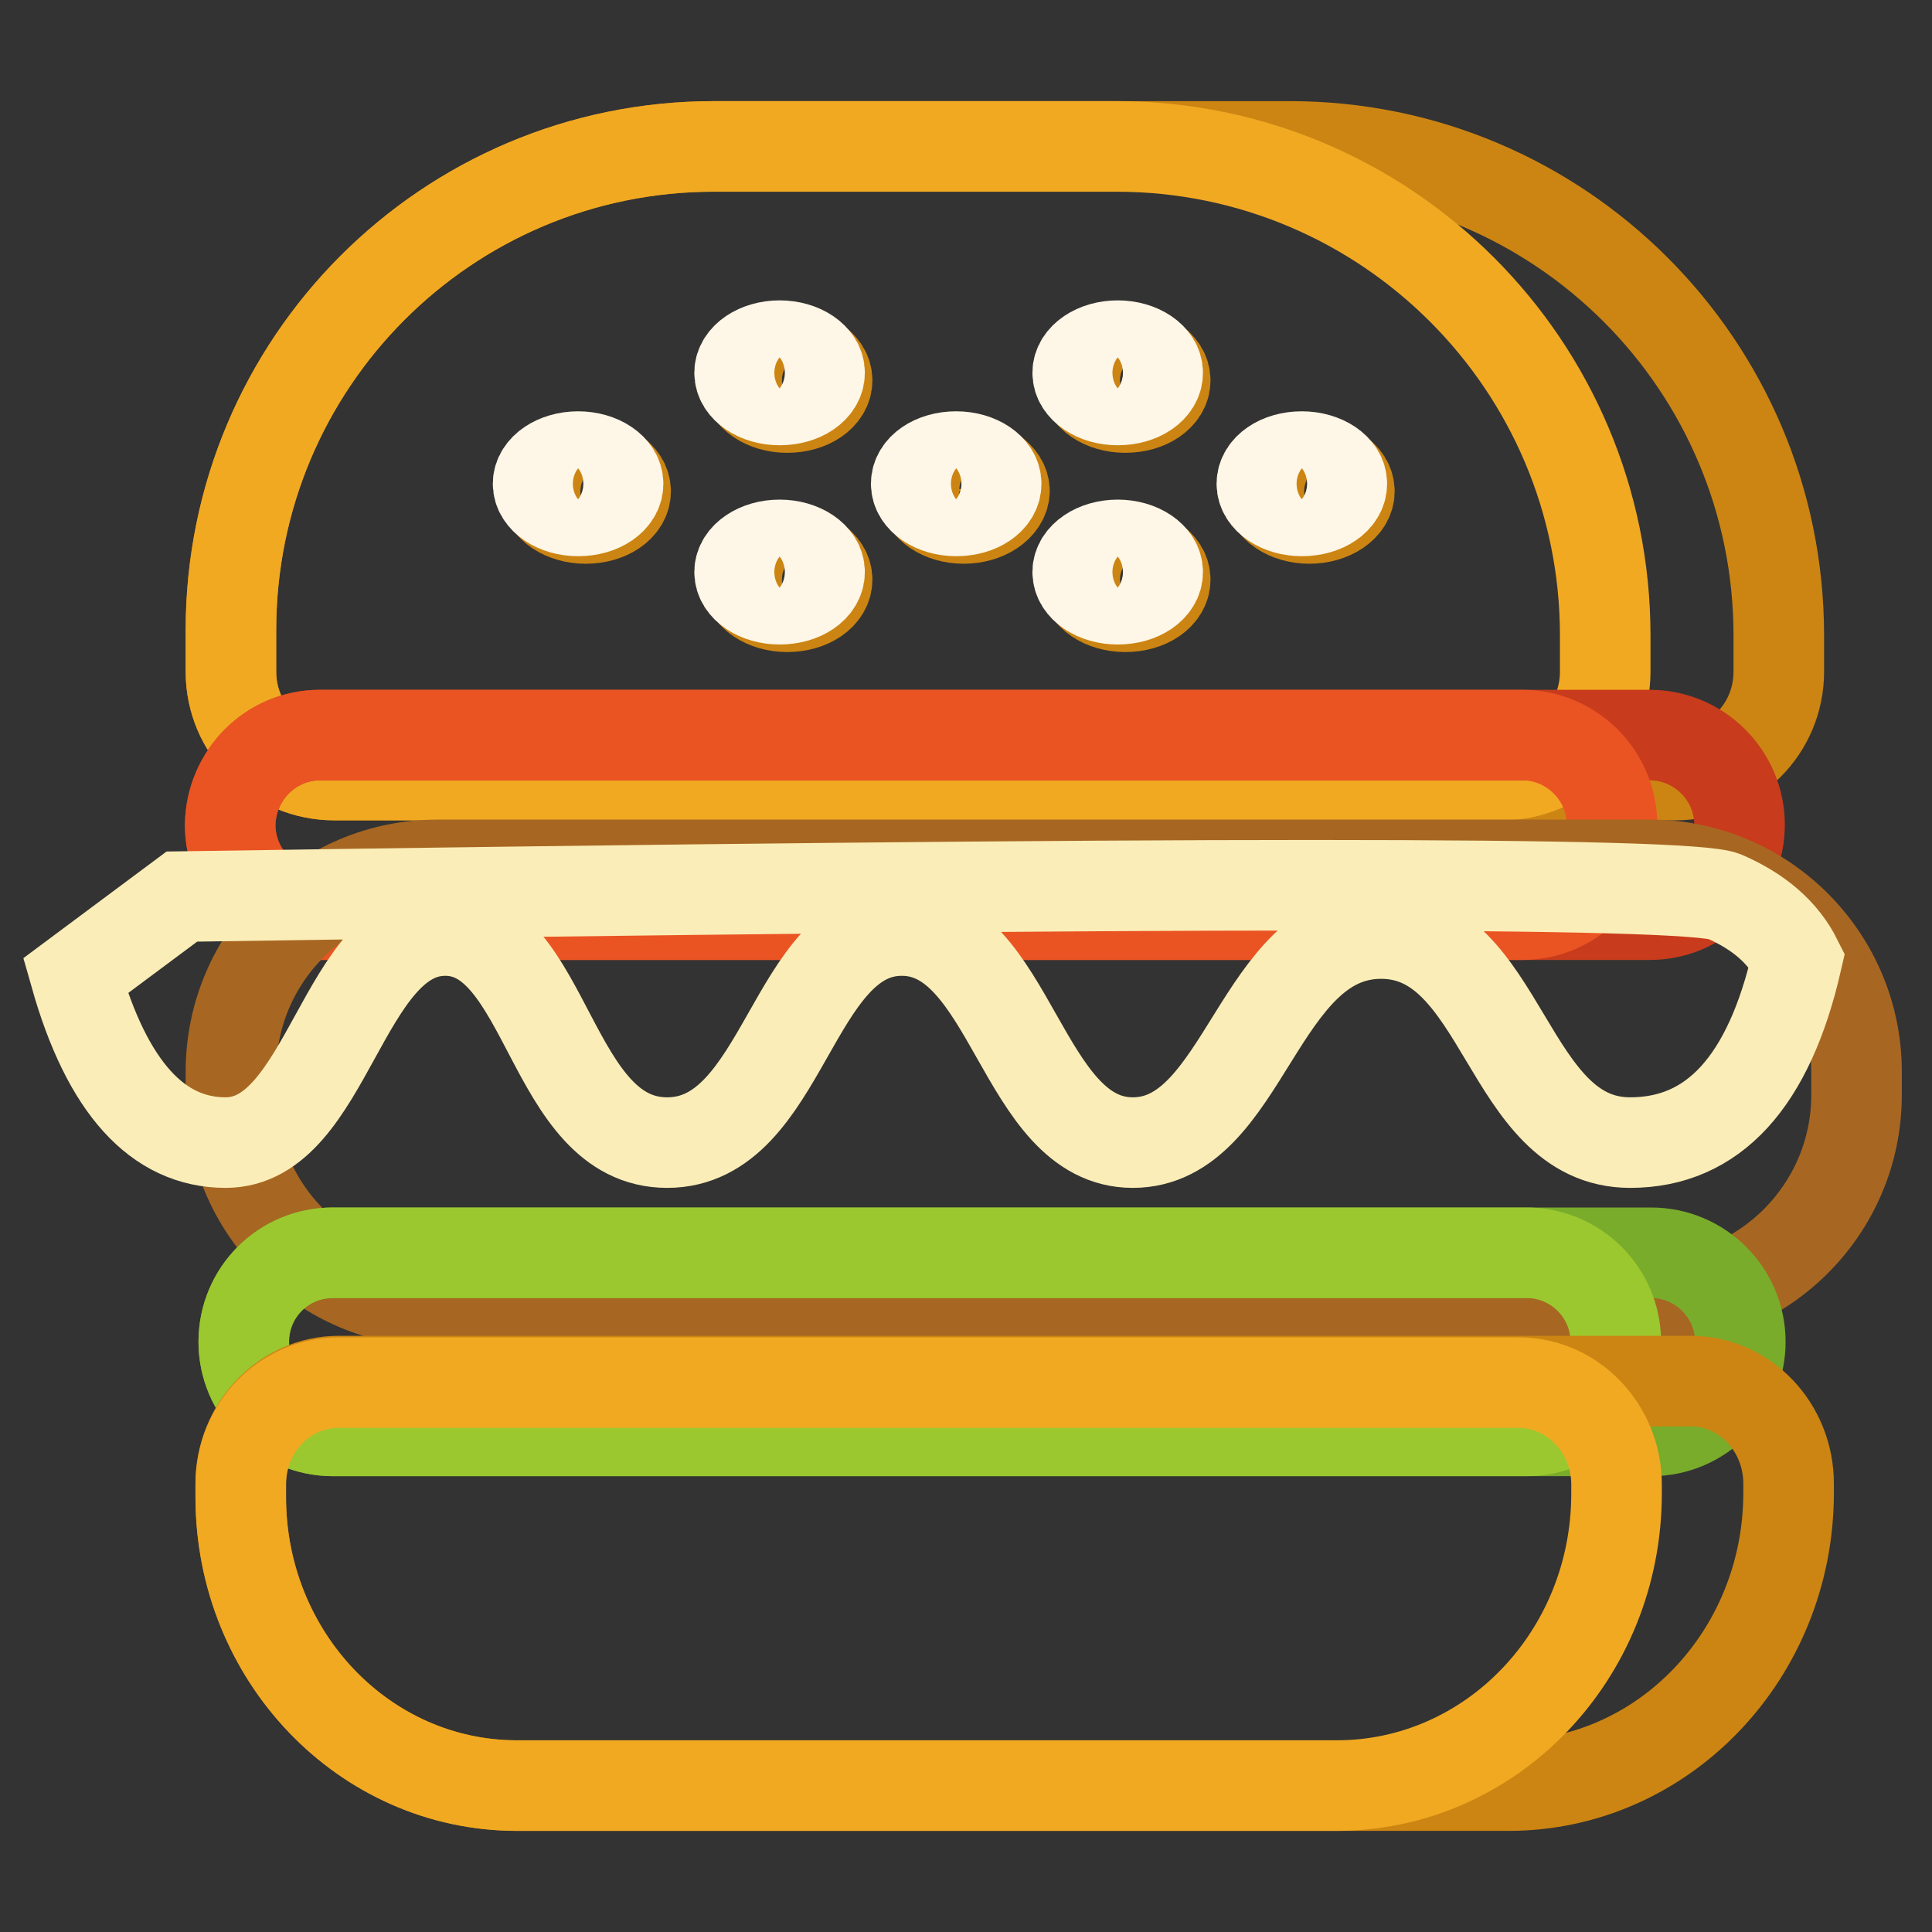 <?xml version="1.0" encoding="utf-8"?>
<!-- Svg Vector Icons : http://www.onlinewebfonts.com/icon -->
<!DOCTYPE svg PUBLIC "-//W3C//DTD SVG 1.1//EN" "http://www.w3.org/Graphics/SVG/1.1/DTD/svg11.dtd">
<svg version="1.1" xmlns="http://www.w3.org/2000/svg" xmlns:xlink="http://www.w3.org/1999/xlink" x="0px" y="0px" viewBox="0 0 256 256" enable-background="new 0 0 256 256" xml:space="preserve">
<rect x="0" y="0" width="256" height="256" fill="#333333" stroke="none"/>
<g> <path stroke-width="12" fill-opacity="0" stroke="#cc8512"  d="M94.6,19.4h76.3c35.8,0,64.8,29,64.8,64.8V89c0,7.6-6.1,13.7-13.7,13.7H44.3c-7.6,0-13.7-6.1-13.7-13.7 v-5.5C30.6,48.1,59.2,19.4,94.6,19.4z"/> <path stroke-width="12" fill-opacity="0" stroke="#f1a922"  d="M94.6,19.4h53.3c35.8,0,64.8,29,64.8,64.8V89c0,7.6-6.1,13.7-13.7,13.7H44.3c-7.6,0-13.7-6.1-13.7-13.7 v-5.5C30.6,48.1,59.2,19.4,94.6,19.4z"/> <path stroke-width="12" fill-opacity="0" stroke="#c83b1c"  d="M42.4,97.4h176.2c6.5,0,11.9,5.3,11.9,11.9c0,6.5-5.3,11.9-11.9,11.9H42.4c-6.5,0-11.9-5.3-11.9-11.9 C30.6,102.7,35.9,97.4,42.4,97.4z"/> <path stroke-width="12" fill-opacity="0" stroke="#ea5423"  d="M42.4,97.4h159.3c6.5,0,11.9,5.3,11.9,11.9c0,6.5-5.3,11.9-11.9,11.9H42.4c-6.5,0-11.9-5.3-11.9-11.9 C30.6,102.7,35.9,97.4,42.4,97.4z"/> <path stroke-width="12" fill-opacity="0" stroke="#a76722"  d="M58,114.6h160.6c15.1,0,27.4,12.3,27.4,27.4v3.1c0,15.1-12.3,27.4-27.4,27.4H58 c-15.1,0-27.4-12.3-27.4-27.4V142C30.6,126.9,42.8,114.6,58,114.6z"/> <path stroke-width="12" fill-opacity="0" stroke="#fbedb7"  d="M10,129.3c4.2,14.8,10.9,22.1,19.9,22.1c13.6,0,15.4-28.1,29.1-28.1c13.7,0,13.8,28.1,29.4,28.1 s16.4-28.1,31.1-28.1c14.6,0,15.8,28.1,30.6,28.1c14.9,0,16.5-27.7,32.9-27.7s16.5,27.7,33,27.7c11,0,18.4-8,22.1-24.2 c-1.8-3.6-5-6.4-9.6-8.4c-4.6-2-72.7-2-204.4,0L10,129.3z"/> <path stroke-width="12" fill-opacity="0" stroke="#cc8512"  d="M122.4,65.1c0,2,2.4,3.6,5.3,3.6c2.9,0,5.3-1.6,5.4-3.6c0,0,0,0,0,0c0-2-2.4-3.6-5.3-3.6 C124.8,61.5,122.4,63.1,122.4,65.1z"/> <path stroke-width="12" fill-opacity="0" stroke="#cc8512"  d="M143.8,76.8c0,2,2.4,3.6,5.3,3.6c3,0,5.3-1.6,5.3-3.6s-2.4-3.6-5.3-3.6C146.2,73.2,143.8,74.8,143.8,76.8z" /> <path stroke-width="12" fill-opacity="0" stroke="#cc8512"  d="M168.2,65.1c0,2,2.4,3.6,5.3,3.6s5.3-1.6,5.3-3.6c0-2-2.4-3.6-5.3-3.6S168.2,63.1,168.2,65.1z"/> <path stroke-width="12" fill-opacity="0" stroke="#cc8512"  d="M99,76.8c0,2,2.4,3.6,5.3,3.6c3,0,5.3-1.6,5.3-3.6s-2.4-3.6-5.3-3.6C101.4,73.2,99,74.8,99,76.8z"/> <path stroke-width="12" fill-opacity="0" stroke="#cc8512"  d="M143.8,50.4c0,2,2.4,3.6,5.3,3.6c3,0,5.3-1.6,5.3-3.6l0,0c0-2-2.4-3.6-5.3-3.6 C146.2,46.8,143.8,48.4,143.8,50.4z"/> <path stroke-width="12" fill-opacity="0" stroke="#cc8512"  d="M99,50.4c0,2,2.4,3.6,5.3,3.6c3,0,5.3-1.6,5.3-3.6l0,0c0-2-2.4-3.6-5.3-3.6C101.4,46.8,99,48.4,99,50.4z"/> <path stroke-width="12" fill-opacity="0" stroke="#cc8512"  d="M72.3,65.1c0,2,2.4,3.6,5.3,3.6c3,0,5.3-1.6,5.3-3.6c0-2-2.4-3.6-5.3-3.6C74.7,61.5,72.3,63.1,72.3,65.1z" /> <path stroke-width="12" fill-opacity="0" stroke="#fef6e6"  d="M121.4,64.1c0,2,2.4,3.6,5.3,3.6c3,0,5.3-1.6,5.3-3.6c0,0,0,0,0,0c0-2-2.4-3.6-5.3-3.6 C123.7,60.5,121.4,62.1,121.4,64.1L121.4,64.1z"/> <path stroke-width="12" fill-opacity="0" stroke="#fef6e6"  d="M142.8,75.8c0,2,2.4,3.6,5.3,3.6c3,0,5.3-1.6,5.3-3.6c0-2-2.4-3.6-5.3-3.6 C145.2,72.2,142.8,73.8,142.8,75.8z"/> <path stroke-width="12" fill-opacity="0" stroke="#fef6e6"  d="M167.2,64.1c0,2,2.4,3.6,5.3,3.6c3,0,5.3-1.6,5.3-3.6c0-2-2.4-3.6-5.3-3.6 C169.5,60.5,167.2,62.1,167.2,64.1L167.2,64.1z"/> <path stroke-width="12" fill-opacity="0" stroke="#fef6e6"  d="M98,75.8c0,2,2.4,3.6,5.3,3.6c3,0,5.3-1.6,5.3-3.6c0-2-2.4-3.6-5.3-3.6C100.4,72.2,98,73.8,98,75.8z"/> <path stroke-width="12" fill-opacity="0" stroke="#fef6e6"  d="M142.8,49.4c0,2,2.4,3.6,5.3,3.6c3,0,5.3-1.6,5.3-3.6c0-2-2.4-3.6-5.3-3.6 C145.2,45.8,142.8,47.4,142.8,49.4z"/> <path stroke-width="12" fill-opacity="0" stroke="#fef6e6"  d="M98,49.4c0,2,2.4,3.6,5.3,3.6c3,0,5.3-1.6,5.3-3.6c0-2-2.4-3.6-5.3-3.6C100.4,45.8,98,47.4,98,49.4z"/> <path stroke-width="12" fill-opacity="0" stroke="#fef6e6"  d="M71.3,64.1c0,2,2.4,3.6,5.3,3.6c3,0,5.3-1.6,5.3-3.6c0-2-2.4-3.6-5.3-3.6C73.7,60.5,71.3,62.1,71.3,64.1 L71.3,64.1z"/> <path stroke-width="12" fill-opacity="0" stroke="#79ac2b"  d="M44.1,166h174.7c6.5,0,11.8,5.3,11.8,11.8s-5.3,11.8-11.8,11.8H44.1c-6.5,0-11.8-5.3-11.8-11.8 S37.5,166,44.1,166z"/> <path stroke-width="12" fill-opacity="0" stroke="#9bc82f"  d="M44.1,166h158.2c6.5,0,11.8,5.3,11.8,11.8s-5.3,11.8-11.8,11.8H44.1c-6.5,0-11.8-5.3-11.8-11.8 S37.5,166,44.1,166z"/> <path stroke-width="12" fill-opacity="0" stroke="#cc8512"  d="M68.5,236.6c-20.2,0-36.6-17.1-36.6-38.3v-1.7c0-7.5,5.8-13.6,13-13.6h179.1c7.2,0,13,6.1,13,13.6v1.2 c0,21.4-16.6,38.8-37.1,38.8H68.5z"/> <path stroke-width="12" fill-opacity="0" stroke="#f1a922"  d="M68.5,236.6c-20.2,0-36.6-17.1-36.6-38.2v-1.7c0-7.5,5.8-13.5,13-13.5h156.3c7.2,0,13,6.1,13,13.5v1.2 c0,21.4-16.6,38.7-37.1,38.7H68.5z"/></g>
</svg>